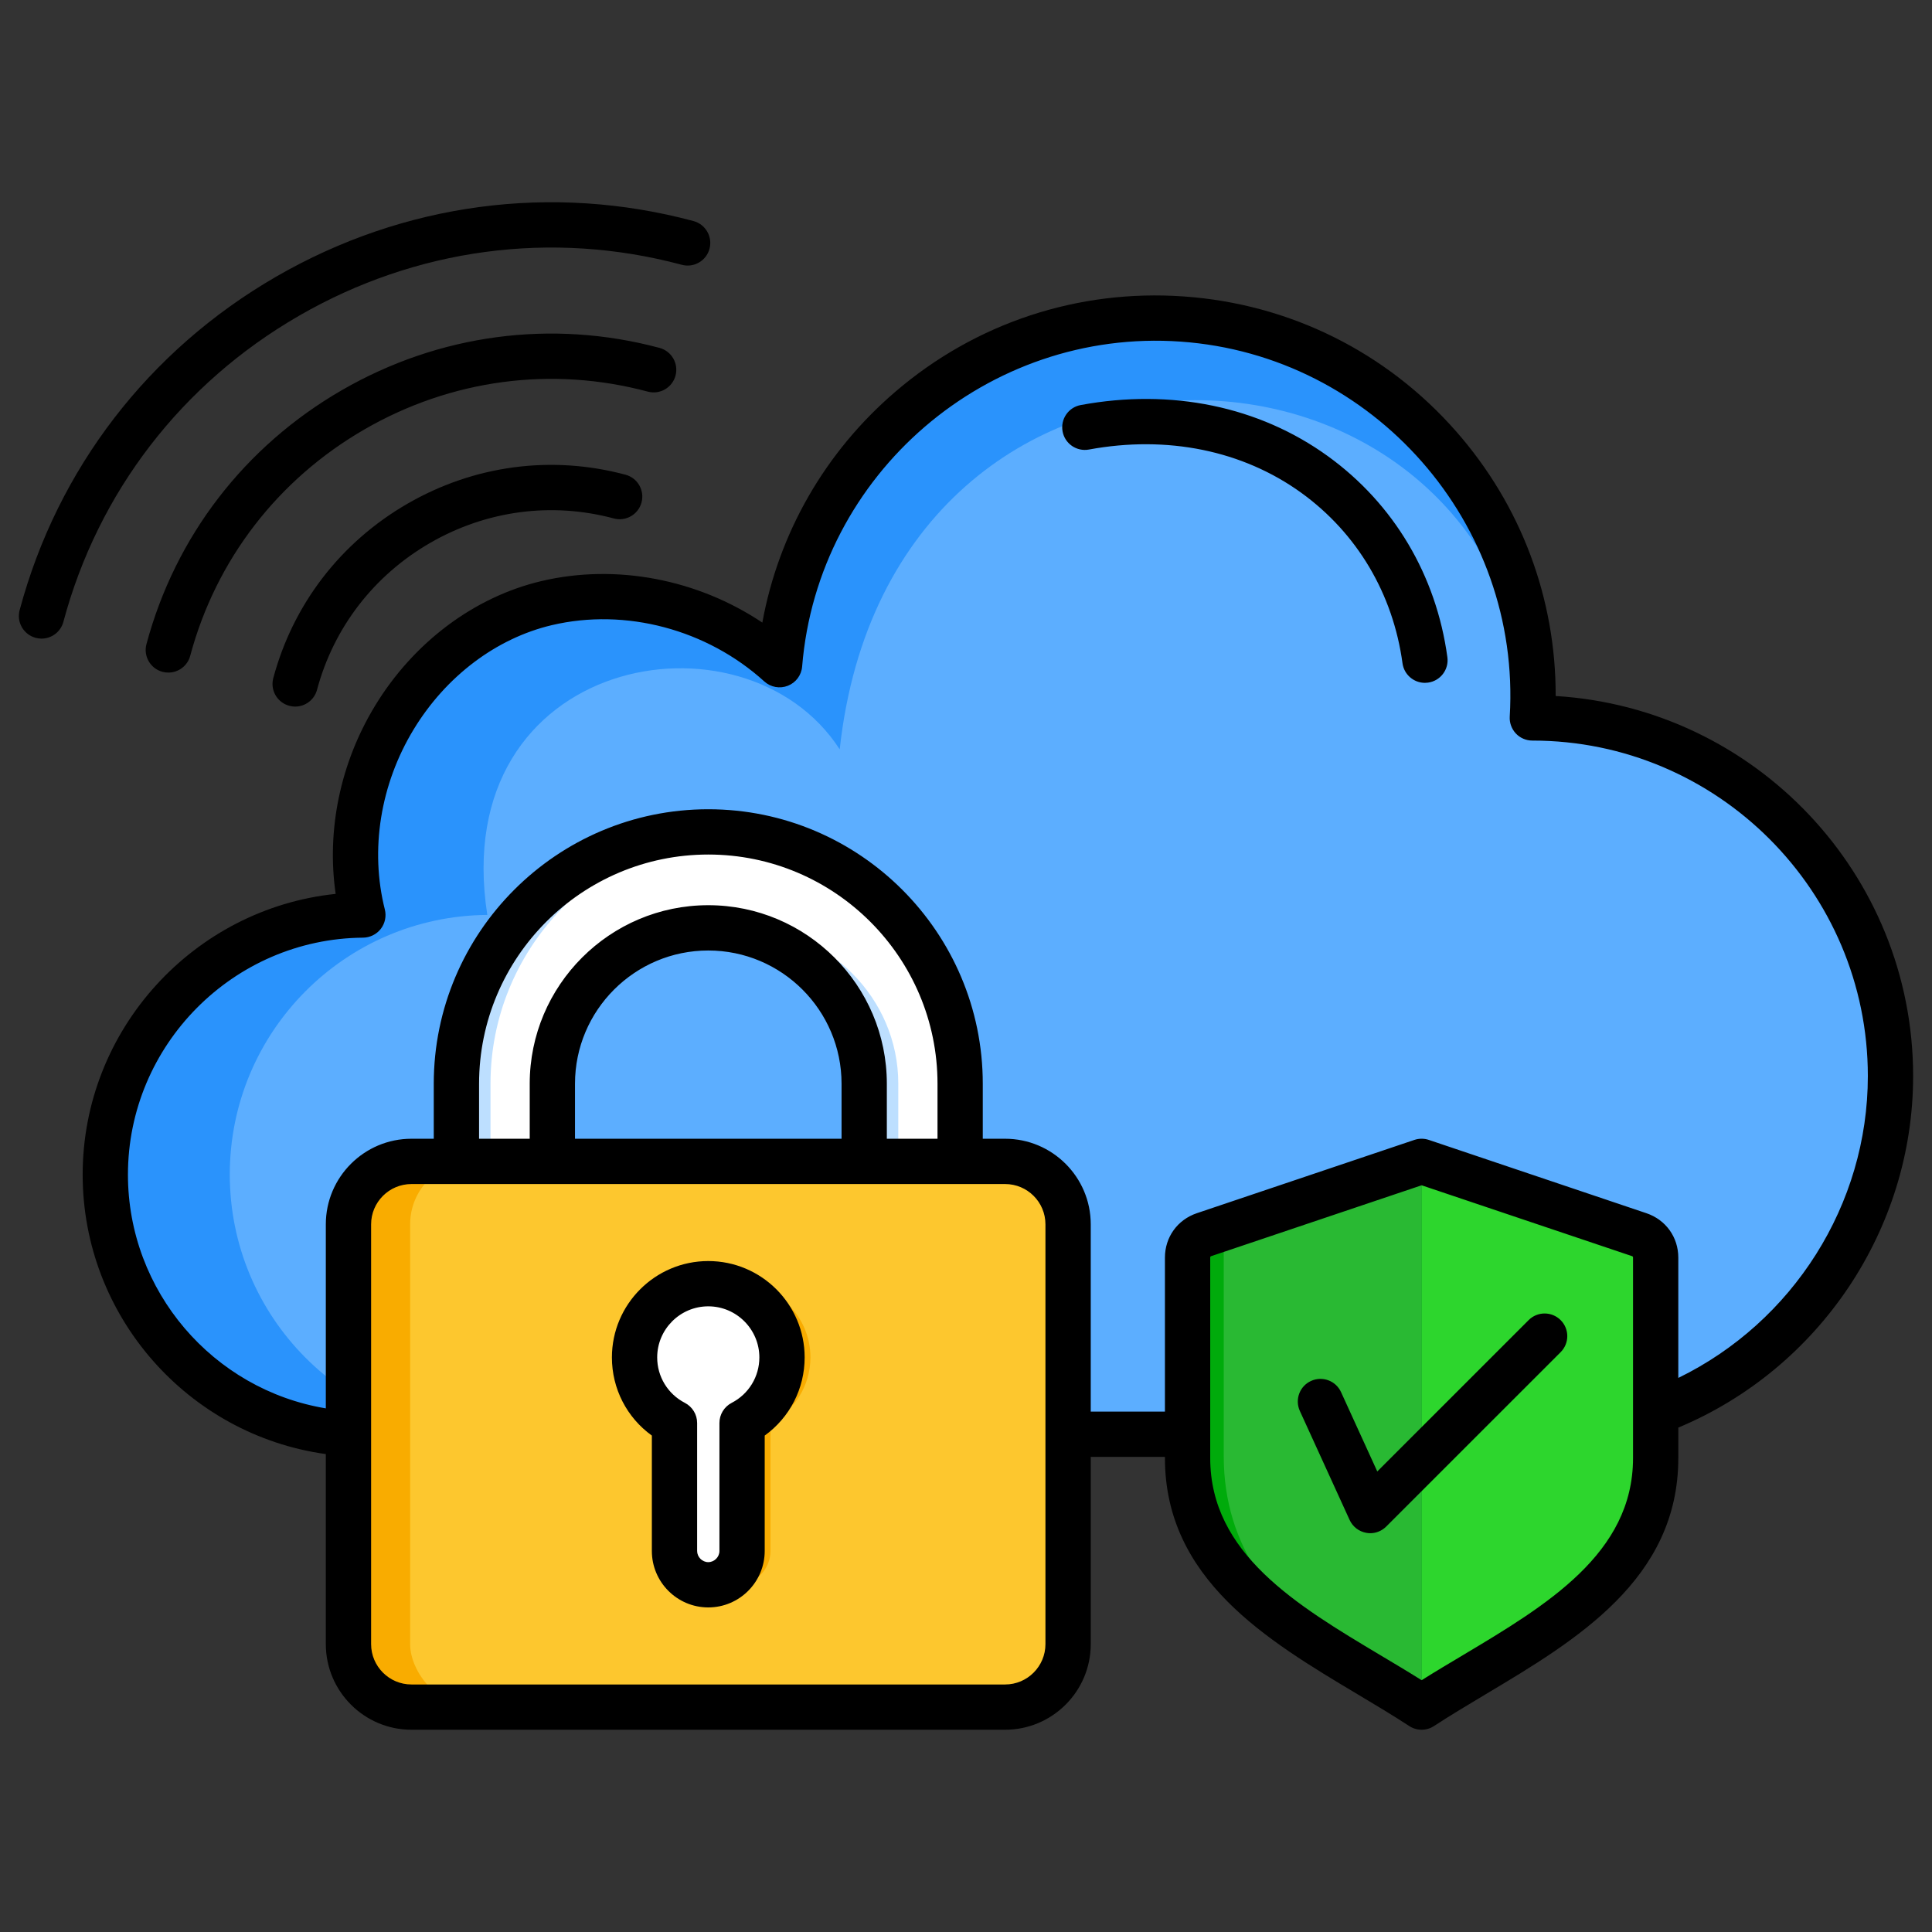 <svg id="Layer_1" height="512" viewBox="0 0 512 512" width="512" xmlns="http://www.w3.org/2000/svg" data-name="Layer 1"><rect x="0" y="0" width="512" height="512" fill="#333333" stroke="none"/><path d="m206.605 176.144c4.46-54.612 52.046-95.46 106.702-91.595 54.657 3.864 96.021 51.002 92.752 105.697 52.192 0 94.895 42.703 94.895 94.895s-42.702 94.895-94.895 94.895h-309.857c-37.779-.298-68.247-31.007-68.247-68.787s30.468-68.489 68.247-68.787c-9.189-36.426 14.648-74.602 48.675-82.637 20.592-4.863 44.484.665 61.728 16.319z" fill="#2a93fc" fill-rule="evenodd"/><path d="m406.06 190.247c52.192 0 94.895 42.702 94.895 94.894s-42.702 94.895-94.895 94.895h-276.918c-37.778-.297-68.247-31.007-68.247-68.787s30.469-68.489 68.247-68.787c-10.712-68.845 68.1-83.026 93.39-43.875 13.682-125.532 175.883-118.449 183.527-8.34z" fill="#5caeff" fill-rule="evenodd"/><path d="m187.735 220.438c36.711 0 66.747 30.036 66.747 66.747v42.541h-25.427v-42.541c0-22.676-18.644-41.32-41.32-41.32s-41.32 18.644-41.32 41.32v42.541h-25.427v-42.541c0-36.711 30.036-66.747 66.747-66.747z" fill="#bddfff" fill-rule="evenodd"/><path d="m192.235 220.594c34.633 2.335 62.247 31.392 62.247 66.591v42.541h-16.427v-42.541c0-22.676-18.644-41.32-41.32-41.32-1.52 0-3.021.086-4.5.25-1.479-.163-2.98-.25-4.5-.25-22.676 0-41.32 18.644-41.32 41.32v42.541h-16.427v-42.541c0-35.199 27.614-64.257 62.247-66.591z" fill="#fff" fill-rule="evenodd"/><rect fill="#f9ac00" height="144.62" rx="16.687" width="190.708" x="92.381" y="307.753"/><rect fill="#fdc72e" height="144.62" rx="16.687" width="174.395" x="108.694" y="307.753"/><g fill-rule="evenodd"><path d="m376.779 307.373-57.801 19.467c-2.668.898-4.388 3.292-4.388 6.107v53.26c0 34.728 36.149 49.142 62.189 66.166 26.04-17.024 62.189-31.438 62.189-66.166v-53.26c0-2.815-1.719-5.209-4.388-6.107z" fill="#2dd62d"/><path d="m376.779 307.373-57.802 19.467c-2.668.898-4.387 3.292-4.387 6.107v53.26c0 34.728 36.148 49.142 62.189 66.166z" fill="#00ab0b"/><path d="m376.779 307.373-52.475 17.673v.14s-.001 60.697-.001 60.697c0 24.636 14.007 40.301 30.863 53.297 7.345 4.491 14.822 8.753 21.612 13.192v-145z" fill="#29b933"/><path d="m195.235 340.171c10.791 0 19.539 8.748 19.539 19.539 0 7.563-4.298 14.122-10.584 17.37v33.921c0 4.926-4.03 8.956-8.955 8.956-4.925 0-8.956-4.03-8.956-8.956v-33.92c-6.286-3.248-10.584-9.807-10.584-17.37 0-10.791 8.748-19.539 19.539-19.539z" fill="#f9ac00"/><path d="m187.735 340.171c10.791 0 19.539 8.748 19.539 19.539 0 7.563-4.298 14.122-10.584 17.37v33.921c0 4.926-4.03 8.956-8.955 8.956-4.925 0-8.956-4.03-8.956-8.956v-33.92c-6.286-3.248-10.584-9.807-10.584-17.37 0-10.791 8.748-19.539 19.539-19.539z" fill="#fff"/><path d="m413.589 349.845c2.344 2.339 2.344 6.14 0 8.489l-46.229 46.22c-1.129 1.129-2.658 1.763-4.239 1.763-.348 0-.71-.043-1.058-.105-1.943-.348-3.582-1.62-4.401-3.411l-13.19-28.886c-1.372-3.02-.052-6.583 2.968-7.95 3.01-1.381 6.574-.052 7.95 2.958l9.603 21.03 40.108-40.108c2.339-2.344 6.14-2.344 8.489 0zm-247.82-224.04c3.201.857 5.102 4.149 4.244 7.35s-4.144 5.097-7.35 4.239c-16.491-4.421-33.782-2.11-48.682 6.488-14.905 8.612-25.542 22.431-29.967 38.922-.715 2.677-3.139 4.449-5.788 4.449-.514 0-1.039-.071-1.558-.21-3.201-.853-5.102-4.139-4.244-7.34 5.249-19.592 17.877-35.997 35.554-46.21s38.198-12.942 57.79-7.688zm-148.972 38.989c9.208-34.383 31.381-63.182 62.43-81.103 31.048-17.93 67.074-22.727 101.452-13.519 3.201.862 6.488-1.039 7.345-4.239.858-3.201-1.043-6.493-4.239-7.35-37.47-10.041-76.735-4.811-110.56 14.71-33.825 19.53-57.981 50.921-68.017 88.39-.862 3.201 1.038 6.488 4.239 7.35.519.138 1.043.21 1.558.21 2.648 0 5.073-1.772 5.792-4.449zm154.874-61.01c3.201.862 6.493-1.039 7.35-4.239.858-3.201-1.043-6.493-4.244-7.35-28.528-7.64-58.424-3.663-84.175 11.199-25.751 14.871-44.143 38.77-51.788 67.303-.858 3.196 1.043 6.488 4.244 7.345.519.143 1.043.2 1.558.2 2.648 0 5.073-1.758 5.792-4.449 6.812-25.427 23.222-46.739 46.196-60.01 22.974-13.257 49.631-16.81 75.067-9.998zm22.231 267.987c-1.996 1.034-3.244 3.091-3.244 5.33v33.921c0 1.61-1.353 2.963-2.958 2.963s-2.953-1.353-2.953-2.963v-33.921c0-2.239-1.253-4.297-3.248-5.33-4.525-2.339-7.336-6.95-7.336-12.037 0-7.46 6.074-13.542 13.538-13.542s13.538 6.083 13.538 13.542c0 5.087-2.81 9.698-7.336 12.037zm-6.202-37.579c-14.081 0-25.537 11.461-25.537 25.542 0 8.307 3.972 15.948 10.584 20.707v30.581c0 8.251 6.707 14.962 14.952 14.962s14.957-6.712 14.957-14.962v-30.581c6.607-4.759 10.584-12.399 10.584-20.707 0-14.081-11.456-25.542-25.542-25.542zm195.869-160.038c.453 3.277-1.848 6.307-5.14 6.75-.271.038-.538.057-.81.057-2.958 0-5.53-2.177-5.94-5.187-2.51-18.43-12.037-34.478-26.818-45.172-15.543-11.228-35.521-15.3-56.271-11.47-3.258.609-6.393-1.539-6.993-4.797-.605-3.258 1.548-6.392 4.802-6.993 24.022-4.449 47.273.362 65.493 13.542 17.468 12.628 28.719 31.548 31.677 53.269zm61.201 191.01c30.357-14.8 50.23-45.91 50.23-79.993 0-49.021-39.889-88.91-88.91-88.91-1.663 0-3.239-.676-4.368-1.877-1.134-1.21-1.724-2.834-1.624-4.482 3.063-51.179-36.06-95.76-87.21-99.371-51.14-3.62-96.141 35.011-100.314 86.109-.186 2.282-1.653 4.263-3.777 5.092-2.125.838-4.544.4-6.235-1.129-15.224-13.824-36.807-19.54-56.333-14.929-14.705 3.477-28.047 13.538-36.603 27.628-8.836 14.538-11.623 31.939-7.64 47.72.448 1.777.057 3.677-1.072 5.14-1.124 1.448-2.858 2.31-4.702 2.329-34.354.272-62.306 28.443-62.306 62.802 0 30.91 22.565 56.981 52.441 61.939v-48.773c0-12.509 10.18-22.679 22.689-22.679h5.916v-14.572c0-40.109 32.634-72.747 72.747-72.747s72.747 32.639 72.747 72.747v14.572h5.921c12.509 0 22.693 10.17 22.693 22.679v49.635h19.659v-40.814c0-5.421 3.32-10.037 8.46-11.77l57.647-19.421c1.243-.419 2.591-.419 3.835 0l57.647 19.421c5.14 1.734 8.46 6.35 8.46 11.77v31.882zm-11.999 21.24v-53.122c0-.228-.072-.328-.291-.4l-55.733-18.768-55.737 18.768c-.219.071-.29.171-.29.4v53.122c0 25.308 22.941 39.008 45.119 52.251 3.62 2.158 7.331 4.368 10.908 6.616 3.573-2.248 7.283-4.459 10.904-6.616 22.179-13.242 45.119-26.942 45.119-52.251zm-209.749-84.623h-70.642v-14.572c0-19.478 15.848-35.316 35.321-35.316s35.321 15.838 35.321 35.316zm25.427 0h-13.428v-14.572c0-26.085-21.226-47.32-47.32-47.32s-47.32 21.235-47.32 47.32v14.572h-13.423v-14.572c0-33.497 27.247-60.748 60.744-60.748s60.748 27.252 60.748 60.748v14.572zm28.605 133.929v-111.251c0-5.888-4.792-10.675-10.685-10.675h-157.332c-5.892 0-10.689 4.787-10.689 10.675v111.251c0 5.892 4.797 10.694 10.689 10.694h157.332c5.892 0 10.685-4.802 10.685-10.694zm229.946-150.54c0-53.556-41.952-97.518-94.731-100.718.071-25.827-9.16-50.512-26.328-70.071-18.53-21.121-44.172-33.839-72.2-35.816-28.042-1.982-55.204 6.998-76.52 25.299-18.577 15.948-30.839 37.36-35.197 61.13-17.149-11.471-38.722-15.681-58.552-10.999-17.811 4.206-33.887 16.258-44.1 33.077-9.199 15.139-12.861 32.94-10.418 49.821-37.569 3.911-67.046 35.888-67.046 74.4 0 37.488 27.88 68.98 64.44 74.057v50.359c0 12.514 10.18 22.693 22.689 22.693h157.332c12.509 0 22.693-10.18 22.693-22.693v-49.616h19.659v.309c0 32.12 27.081 48.287 50.969 62.549 4.849 2.901 9.432 5.63 13.771 8.469 1 .653 2.139.981 3.287.981s2.282-.329 3.282-.981c4.339-2.839 8.922-5.568 13.771-8.469 23.889-14.262 50.969-30.429 50.969-62.549v-8.069c37.388-15.629 62.23-52.541 62.23-93.164z"/></g></svg>